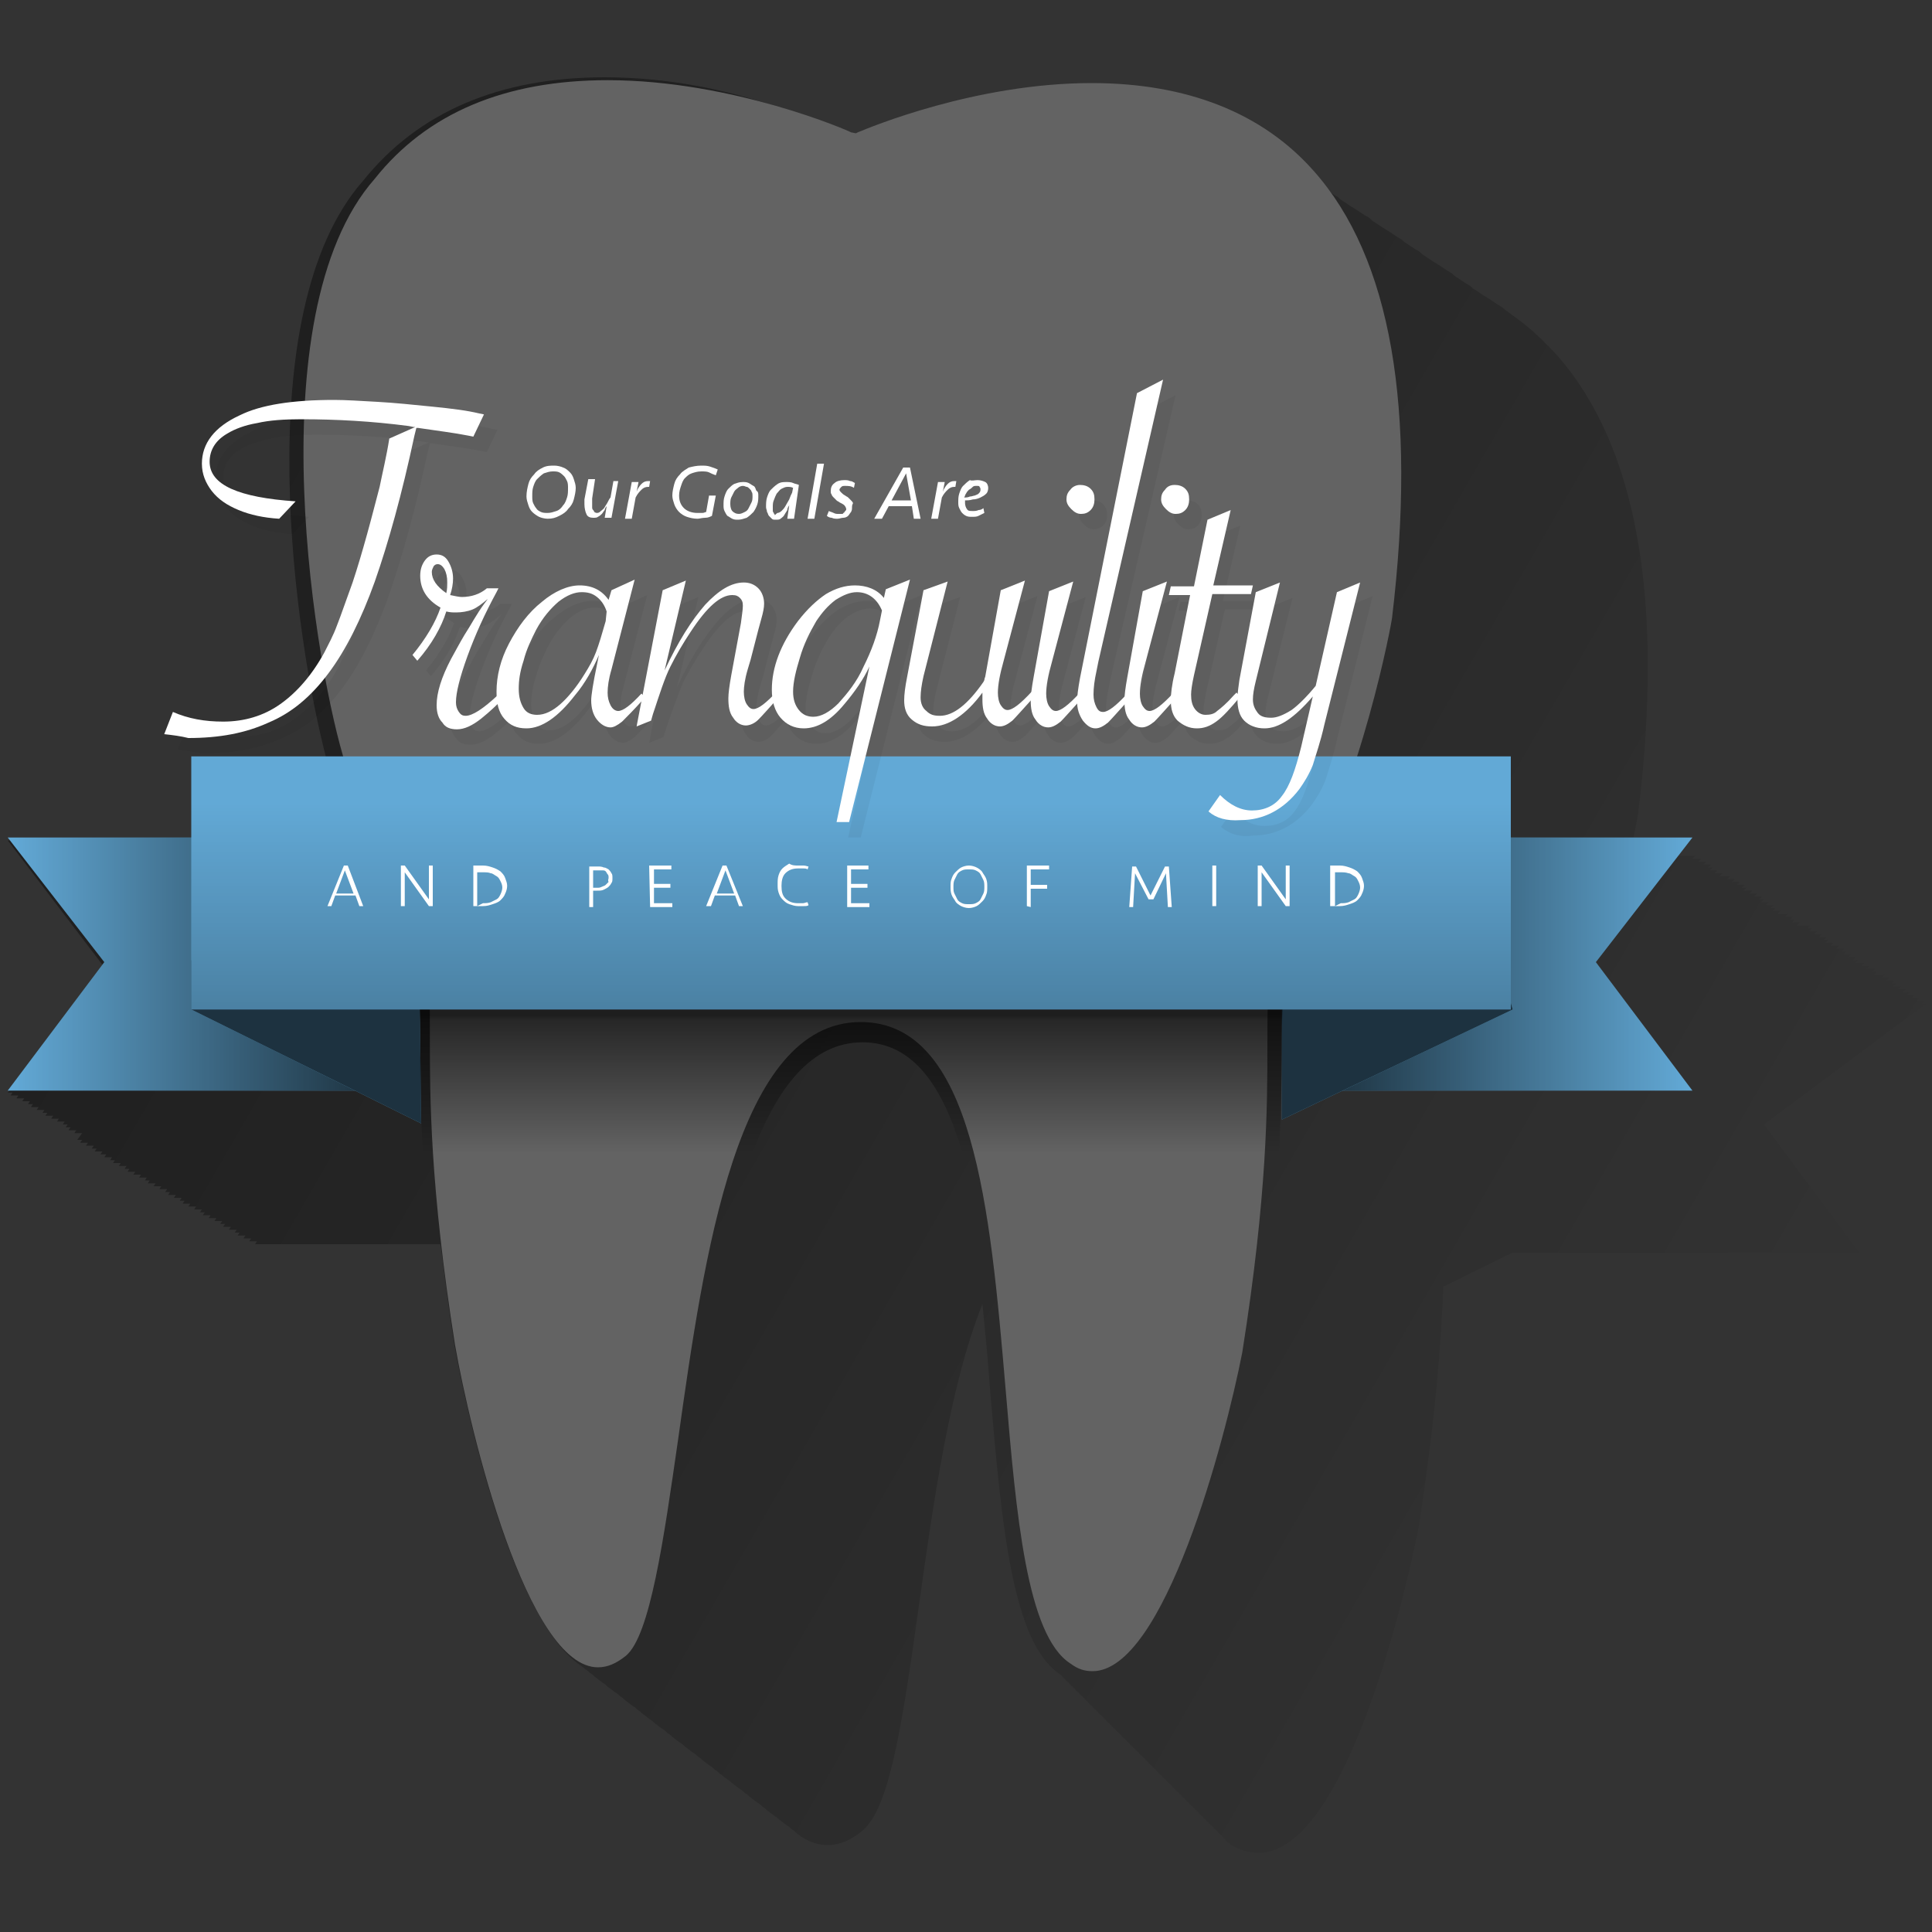 <?xml version="1.0" encoding="utf-8"?>
<!-- Generator: Adobe Illustrator 18.1.1, SVG Export Plug-In . SVG Version: 6.00 Build 0)  -->
<!DOCTYPE svg PUBLIC "-//W3C//DTD SVG 1.1//EN" "http://www.w3.org/Graphics/SVG/1.1/DTD/svg11.dtd">
<svg version="1.1" id="Layer_1" xmlns="http://www.w3.org/2000/svg" xmlns:xlink="http://www.w3.org/1999/xlink" x="0px" y="0px"
	 viewBox="0 0 200 200" enable-background="new 0 0 200 200" xml:space="preserve">
<rect x="0" y="0" width="200" height="200" fill="#333333" stroke="none"/>
<linearGradient id="SVGID_1_" gradientUnits="userSpaceOnUse" x1="-120.149" y1="428.737" x2="385.937" y2="136.548" gradientTransform="matrix(0.336 0 0 -0.336 58.625 195.698)">
	<stop  offset="5.102041e-03" style="stop-color:#000000;stop-opacity:0.4"/>
	<stop  offset="1" style="stop-color:#000000;stop-opacity:0"/>
</linearGradient>
<path fill="url(#SVGID_1_)" d="M199.4,103.9h-0.5l0.3-0.3h-0.3h-0.5l0.3-0.3h-0.3h-0.5l0.3-0.3h-0.3h-0.5l0.3-0.3H197l0.3-0.3H197
	h-0.5l0.3-0.3h-0.3H196l0.3-0.3h-0.5l0.3-0.3h-0.3h-0.5l0.3-0.3h-0.3h-0.5l0.3-0.3h-0.3H194l0.3-0.3h-0.5l0.3-0.3h-0.4h-0.5l0.3-0.3
	h-0.3h-0.5l0.3-0.3h-0.3H192l0.3-0.3h-0.5l0.3-0.3h-0.3h-0.5l0.3-0.3h-0.3h-0.5l0.3-0.3h-0.5l0.3-0.3h-0.3h-0.5l0.3-0.3h-0.3h-0.6
	l0.3-0.3h-0.3H189l0.3-0.3h-0.5l0.3-0.3h-0.3h-0.5l0.3-0.3h-0.3h-0.5l0.3-0.3h-0.3h-0.5l0.3-0.3h-0.5l0.3-0.3h-0.3H186l0.3-0.3H186
	h-0.5l0.3-0.3h-0.5l0.3-0.3h-0.3h-0.5l0.3-0.3h-0.4H184l0.3-0.3H184h-0.5l0.3-0.3h-0.5l0.3-0.3h-0.3h-0.5l0.3-0.3h-0.3h-0.5l0.3-0.3
	h-0.5l0.3-0.3h-0.3h-0.5l0.3-0.3h-0.3h-0.5l0.3-0.3h-0.3h-0.6l0.3-0.3h-0.5l0.3-0.3h-0.3h-0.5l0.3-0.3h-0.3h-0.5l0.3-0.3h-0.3h-0.5
	l0.3-0.3H178l0.3-0.3H178h-0.5l0.3-0.3h-0.3H177l0.3-0.3h-0.5l0.3-0.3h-0.3h-0.5l0.3-0.3h-0.3h-0.5l0.3-0.3h-0.4h-0.5l0.3-0.3h-6.8
	l0,0c0.6-2.7,0.9-4.5,0.9-4.5V84c2.7-22-0.2-37.9-8.4-47.2c-1.1-1.2-2.3-2.4-3.6-3.4c-0.5-0.4-1.1-0.8-1.6-1.2
	c-0.2-0.1-0.4-0.3-0.5-0.4c-0.2-0.1-0.3-0.2-0.5-0.3c-0.3-0.2-0.6-0.4-0.9-0.6c-0.2-0.1-0.3-0.2-0.5-0.3c-0.3-0.2-0.6-0.4-0.9-0.6
	c-0.2-0.1-0.4-0.3-0.5-0.4c-0.2-0.1-0.3-0.2-0.5-0.3c-0.3-0.2-0.6-0.4-0.9-0.6c-0.2-0.1-0.4-0.3-0.5-0.4c-0.2-0.1-0.3-0.2-0.5-0.3
	c-0.3-0.2-0.6-0.4-0.9-0.6c-0.2-0.1-0.3-0.2-0.5-0.3c-0.3-0.2-0.6-0.4-0.9-0.6c-0.2-0.1-0.4-0.3-0.5-0.4s-0.3-0.2-0.5-0.3
	c-0.3-0.2-0.6-0.4-0.9-0.6c-0.2-0.1-0.4-0.3-0.5-0.4c-0.2-0.1-0.3-0.2-0.5-0.3c-0.3-0.2-0.6-0.4-0.9-0.6c-0.2-0.1-0.3-0.2-0.5-0.3
	c-0.3-0.2-0.6-0.4-0.9-0.6c-0.2-0.1-0.4-0.3-0.5-0.4s-0.3-0.2-0.5-0.3c-0.3-0.2-0.6-0.4-0.9-0.6c-0.2-0.1-0.3-0.2-0.5-0.3
	c-0.3-0.2-0.6-0.4-0.9-0.6c-0.2-0.1-0.4-0.3-0.5-0.4c-0.2-0.1-0.3-0.2-0.5-0.3c-0.3-0.2-0.6-0.4-0.9-0.6c-0.2-0.1-0.4-0.3-0.5-0.4
	c-0.2-0.1-0.3-0.2-0.5-0.3c-0.3-0.2-0.6-0.4-0.9-0.6c-0.2-0.1-0.3-0.2-0.5-0.3c-0.3-0.2-0.6-0.4-0.9-0.6c-0.2-0.1-0.4-0.3-0.5-0.4
	c-0.2-0.1-0.4-0.3-0.5-0.4c-5.1-3.7-11.7-5.6-19.5-5.6c-11.8,0-22.7,4.3-24.5,5.1h-0.1c-1.2-2.8-13.2-8-26.1-8
	c-10.9,0-19.3,3.6-25,10.7c-12.1,13.7-7,47.8-3.8,59.9H20V87H0.8l9.9,13l-9.9,13.1h0.5l-0.2,0.3h0.3h0.5l-0.2,0.3H2h0.5L2.3,114h0.3
	h0.5l-0.2,0.3h0.5l-0.2,0.3h0.3H4l-0.2,0.3h0.3h0.5l-0.2,0.3h0.5l-0.2,0.3H5h0.5l-0.2,0.3h0.3h0.5l-0.2,0.3h0.3h0.5l-0.2,0.3H7
	l-0.2,0.3l0,0h0.5L7.1,117h0.3h0.5l-0.2,0.3H8h0.5L8,118h0.5l-0.2,0.3h0.3h0.5l-0.2,0.3h0.3h0.5l-0.2,0.3H10l-0.2,0.3h0.3h0.5
	l-0.2,0.3h0.3H11l-0.2,0.3h0.3h0.5l-0.2,0.3h0.5l-0.2,0.3H12h0.5l-0.2,0.3h0.3h0.5l-0.2,0.3h0.5l-0.2,0.3h0.3H14l-0.2,0.3h0.3h0.5
	l-0.2,0.3h0.3h0.5l-0.2,0.3h0.5l-0.2,0.3h0.3h0.5l-0.2,0.3h0.3h0.5l-0.2,0.3h0.3h0.5l-0.2,0.3h0.5l-0.2,0.3h0.3h0.5L18,124h0.3h0.5
	l-0.2,0.3h0.5l-0.2,0.3h0.3h0.5l-0.2,0.3h0.3h0.5l-0.2,0.3h0.3h0.5l-0.2,0.3h0.5l-0.2,0.3h0.3h0.5l-0.2,0.3h0.3h0.5l-0.2,0.3h0.3H23
	l-0.2,0.3h0.5l-0.2,0.3h0.3h0.5l-0.2,0.3H24h0.5l-0.2,0.3h0.5l-0.2,0.3h0.3h0.5l-0.2,0.3h0.3H26l-0.2,0.3h0.3h0.5l-0.2,0.3h19.2
	c0.4,3.1,0.8,6.4,1.4,10.2c0.2,1.3,4.9,27.2,12.8,33.2c0.3,0.2,0.6,0.4,0.8,0.6c0.2,0.1,0.4,0.3,0.5,0.4c0.2,0.1,0.4,0.3,0.5,0.4
	c0.3,0.2,0.5,0.4,0.8,0.6c0.2,0.1,0.4,0.3,0.5,0.4c0.3,0.2,0.5,0.4,0.8,0.6c0.2,0.1,0.4,0.3,0.5,0.4c0.2,0.1,0.4,0.3,0.5,0.4
	c0.3,0.2,0.5,0.4,0.8,0.6c0.2,0.1,0.4,0.3,0.5,0.4c0.2,0.1,0.4,0.3,0.5,0.4c0.3,0.2,0.5,0.4,0.8,0.6c0.2,0.1,0.4,0.3,0.5,0.4
	c0.3,0.2,0.5,0.4,0.8,0.6c0.2,0.1,0.4,0.3,0.5,0.4c0.2,0.1,0.4,0.3,0.5,0.4c0.3,0.2,0.5,0.4,0.8,0.6c0.2,0.1,0.4,0.3,0.5,0.4
	c0.3,0.2,0.5,0.4,0.8,0.6c0.2,0.1,0.4,0.3,0.5,0.4c0.2,0.1,0.4,0.3,0.5,0.4c0.3,0.2,0.5,0.4,0.8,0.6c0.2,0.1,0.4,0.3,0.5,0.4
	c0.2,0.1,0.4,0.3,0.5,0.4c0.3,0.2,0.5,0.4,0.8,0.6c0.2,0.1,0.4,0.3,0.5,0.4c0.3,0.2,0.5,0.4,0.8,0.6c0.2,0.1,0.4,0.3,0.5,0.4
	c0.2,0.1,0.4,0.3,0.5,0.4c0.3,0.2,0.5,0.4,0.8,0.6c0.2,0.1,0.4,0.3,0.5,0.4c0.2,0.1,0.4,0.3,0.5,0.4c0.3,0.2,0.5,0.4,0.8,0.6
	c0.2,0.1,0.4,0.3,0.5,0.4c0.3,0.2,0.5,0.4,0.8,0.6c0.2,0.1,0.4,0.3,0.5,0.4c0.2,0.1,0.4,0.3,0.5,0.4c1,0.8,2.1,1.2,3.2,1.2
	c1.2,0,2.4-0.5,3.6-1.5c2.7-2.3,4-10.2,5.8-23.1c1.5-10.7,3.2-22.9,6.6-31.4c0.3,3,0.6,6,0.8,9c1.2,14,2.3,26,7.2,29.3l0,0
	c0.1,0.1,0.2,0.1,0.2,0.2l0,0c0.1,0.1,0.1,0.1,0.2,0.2l0,0c0.1,0.1,0.2,0.1,0.2,0.2l0,0c0.1,0.1,0.1,0.1,0.2,0.2l0,0
	c0.1,0.1,0.2,0.1,0.2,0.2l0,0c0.1,0.1,0.1,0.1,0.2,0.2l0,0c0.1,0.1,0.2,0.1,0.2,0.2l0,0c0.1,0.1,0.2,0.1,0.2,0.2l0,0
	c0.1,0.1,0.1,0.1,0.2,0.2l0,0c0.1,0.1,0.2,0.1,0.2,0.2l0,0c0.1,0.1,0.1,0.1,0.2,0.2l0,0c0.1,0.1,0.2,0.1,0.2,0.2l0,0
	c0.1,0.1,0.2,0.1,0.2,0.2l0,0c0.1,0.1,0.1,0.1,0.2,0.2l0,0c0.1,0.1,0.2,0.1,0.2,0.2l0,0c0.1,0.1,0.1,0.1,0.2,0.2l0,0
	c0.1,0.1,0.2,0.1,0.2,0.2l0,0c0.1,0.1,0.1,0.1,0.2,0.2l0,0c0.1,0.1,0.2,0.1,0.2,0.2l0,0c0.1,0.1,0.2,0.1,0.2,0.2l0,0
	c0.1,0.1,0.1,0.1,0.2,0.2l0,0c0.1,0.1,0.2,0.1,0.2,0.2l0,0c0.1,0.1,0.1,0.1,0.2,0.2l0,0c0.1,0.1,0.2,0.1,0.2,0.2l0,0
	c0.1,0.1,0.1,0.1,0.2,0.2l0,0c0.1,0.1,0.2,0.1,0.2,0.2l0,0c0.1,0.1,0.2,0.1,0.2,0.2l0,0c0.1,0.1,0.1,0.1,0.2,0.2l0,0
	c0.1,0.1,0.2,0.1,0.2,0.2l0,0c0.1,0.1,0.1,0.1,0.2,0.2l0,0c0.1,0.1,0.2,0.1,0.2,0.2l0,0c0.1,0.1,0.2,0.1,0.2,0.2l0,0
	c0.1,0.1,0.1,0.1,0.2,0.2l0,0c0.1,0.1,0.2,0.1,0.2,0.2l0,0c0.1,0.1,0.1,0.1,0.2,0.2l0,0c0.1,0.1,0.2,0.1,0.2,0.2l0,0
	c0.1,0.1,0.1,0.1,0.2,0.2l0,0c0.1,0.1,0.2,0.1,0.2,0.2l0,0c0.1,0.1,0.2,0.1,0.2,0.2l0,0c0.1,0.1,0.1,0.1,0.2,0.2l0,0
	c0.1,0.1,0.2,0.1,0.2,0.2l0,0c0.1,0.1,0.1,0.1,0.2,0.2l0,0c0.1,0.1,0.2,0.1,0.2,0.2l0,0c0.1,0.1,0.2,0.1,0.2,0.2l0,0
	c0.1,0.1,0.1,0.1,0.2,0.2l0,0c0.1,0.1,0.2,0.1,0.2,0.2l0,0c0.1,0.1,0.1,0.1,0.2,0.2l0,0c0.1,0.1,0.2,0.1,0.2,0.2l0,0
	c0.1,0.1,0.1,0.1,0.2,0.2l0,0c0.1,0.1,0.2,0.1,0.2,0.2l0,0c0.1,0.1,0.2,0.1,0.2,0.2l0,0c0.1,0.1,0.1,0.1,0.2,0.2l0,0
	c0.1,0.1,0.2,0.1,0.2,0.2l0,0c0.1,0.1,0.1,0.1,0.2,0.2l0,0c0.1,0.1,0.2,0.1,0.2,0.2l0,0c0.1,0.1,0.1,0.1,0.2,0.2l0,0
	c0.1,0.1,0.2,0.1,0.2,0.2l0,0c0.1,0.1,0.2,0.1,0.2,0.2l0,0c0.1,0.1,0.1,0.1,0.2,0.2l0,0c0.1,0.1,0.2,0.1,0.2,0.2l0,0
	c0.1,0.1,0.1,0.1,0.2,0.2l0,0c0.1,0.1,0.2,0.1,0.2,0.2l0,0c0.1,0.1,0.2,0.1,0.2,0.2l0,0c0.1,0.1,0.1,0.1,0.2,0.2l0,0
	c0.1,0.1,0.2,0.1,0.2,0.2l0,0c0.1,0.1,0.1,0.1,0.2,0.2l0,0c0.1,0.1,0.2,0.1,0.2,0.2l0,0c0.1,0.1,0.1,0.1,0.2,0.2l0,0
	c0.1,0.1,0.2,0.1,0.2,0.2l0,0c0.1,0.1,0.2,0.1,0.2,0.2l0,0c0.1,0.1,0.1,0.1,0.2,0.2l0,0c0.1,0.1,0.2,0.1,0.2,0.2l0,0
	c0.1,0.1,0.1,0.1,0.2,0.2l0,0c0.1,0.1,0.2,0.1,0.2,0.2l0,0c0.1,0.1,0.1,0.1,0.2,0.2l0,0c0.1,0.1,0.2,0.1,0.2,0.2l0,0
	c0.1,0.1,0.2,0.1,0.2,0.2l0,0c0.1,0.1,0.1,0.1,0.2,0.2l0,0c0.1,0.1,0.2,0.1,0.2,0.2l0,0c0.1,0.1,0.1,0.1,0.2,0.2l0,0
	c0.1,0.1,0.2,0.1,0.2,0.2l0,0c0.1,0.1,0.2,0.1,0.2,0.2l0,0c0.1,0.1,0.1,0.1,0.2,0.2l0,0c0.1,0.1,0.2,0.1,0.2,0.2l0,0
	c0.1,0.1,0.1,0.1,0.2,0.2l0,0c0.1,0.1,0.2,0.1,0.2,0.2l0,0c0.1,0.1,0.1,0.1,0.2,0.2l0,0c0.1,0.1,0.2,0.1,0.2,0.2c1,0.6,2,0.9,3,0.9
	c9.9,0,16.4-32.6,16.6-34c1.7-11,2.3-18.8,2.5-24.6l7.1-3.5h36l-9.9-13.3L199.4,103.9z"/>
<path fill="#636363" d="M38.8,18.5c5.4-6.8,13.5-10.2,24.1-10.2c13,0,25.1,5.3,25.2,5.4l0,0l0.5,0.1l0.2-0.1
	C90,13.2,101,8.6,113,8.6c9.9,0,17.7,3.1,23,9.1c8,9,10.7,24.6,8.1,46.3c0,0.2-3.1,17.3-9.6,28.4c-3.3,5.7-3.3,9.1-3.3,15.9
	c0,6.1,0,15.3-2.6,31.7c-1.8,9.2-8.1,33-15.5,33c-0.8,0-1.5-0.2-2.3-0.8c-4.5-2.9-5.6-15.3-6.7-28.4c-1.6-18.7-3.3-38-15-38
	c-12.8,0-16.2,24-18.9,43.2c-1.5,10.4-2.9,20.3-5.4,22.4c-1,0.8-1.9,1.2-2.9,1.2l0,0c-7.3,0-13.2-24.2-14.8-33.4
	c-2.6-16.4-2.6-25.7-2.6-31.8c0-6.8,0-10.3-3.3-15.9c-1.9-3.3-3.7-7.4-5.4-12.3C32.8,70,26.3,32.7,38.8,18.5z"/>
<g>
	<g>
		<path fill="#FFFFFF" d="M59.6,50.5c0,0.4-0.1,0.8-0.2,1.2s-0.3,0.7-0.6,1c-0.2,0.3-0.5,0.5-0.9,0.7s-0.7,0.3-1.2,0.3
			c-0.3,0-0.7-0.1-0.9-0.2s-0.5-0.3-0.7-0.5s-0.3-0.4-0.4-0.7s-0.2-0.6-0.2-0.9c0-0.5,0.1-0.9,0.2-1.3c0.1-0.4,0.3-0.7,0.6-1
			c0.2-0.3,0.5-0.5,0.9-0.7s0.8-0.2,1.2-0.2c0.3,0,0.7,0.1,0.9,0.2c0.3,0.1,0.5,0.3,0.7,0.5s0.3,0.4,0.4,0.7
			C59.5,49.9,59.6,50.2,59.6,50.5z M56.7,53.1c0.3,0,0.6-0.1,0.9-0.2c0.3-0.1,0.5-0.3,0.7-0.6c0.2-0.2,0.3-0.5,0.4-0.8
			s0.1-0.6,0.1-1c0-0.2,0-0.5-0.1-0.7s-0.2-0.4-0.3-0.5c-0.1-0.1-0.3-0.3-0.5-0.4s-0.4-0.1-0.7-0.1c-0.3,0-0.6,0.1-0.9,0.2
			c-0.3,0.2-0.5,0.4-0.7,0.6s-0.3,0.5-0.4,0.8s-0.1,0.6-0.1,1c0,0.2,0,0.5,0.1,0.7s0.2,0.4,0.3,0.5c0.1,0.2,0.3,0.3,0.5,0.4
			C56.2,53.1,56.5,53.1,56.7,53.1z"/>
		<path fill="#FFFFFF" d="M64,49.8l-0.7,3.8h-0.7l0.2-1.2c-0.1,0.1-0.2,0.3-0.2,0.4c-0.1,0.1-0.2,0.3-0.3,0.4
			c-0.1,0.1-0.2,0.2-0.4,0.3c-0.1,0.1-0.3,0.1-0.5,0.1c-0.3,0-0.6-0.1-0.7-0.4c-0.1-0.2-0.2-0.6-0.2-1c0-0.2,0-0.3,0-0.5l0.4-2.1
			h0.7l-0.3,2c0,0.1,0,0.2,0,0.3s0,0.2,0,0.3s0,0.2,0,0.3s0,0.2,0.1,0.3s0.1,0.1,0.1,0.2c0.1,0,0.1,0.1,0.3,0.1s0.3-0.1,0.4-0.2
			c0.1-0.1,0.3-0.2,0.4-0.4s0.2-0.3,0.3-0.5c0.1-0.2,0.2-0.4,0.3-0.5l0.3-1.7L64,49.8L64,49.8L64,49.8z"/>
		<path fill="#FFFFFF" d="M67.2,50.4L67.2,50.4c-0.1,0-0.1,0-0.1,0c-0.3,0-0.5,0.1-0.7,0.3s-0.4,0.4-0.6,0.8l-0.4,2.2h-0.7l0.7-3.8
			h0.7l-0.2,1c0.1-0.3,0.3-0.6,0.5-0.8s0.4-0.3,0.7-0.3h0.1h0.1L67.2,50.4z"/>
		<path fill="#FFFFFF" d="M72.6,48.2c0.3,0,0.6,0,0.9,0.1s0.6,0.2,0.8,0.3l-0.2,0.6c-0.3-0.1-0.5-0.2-0.7-0.3s-0.5-0.1-0.8-0.1
			c-0.4,0-0.7,0.1-1,0.2c-0.3,0.1-0.5,0.3-0.7,0.5s-0.3,0.5-0.4,0.8s-0.2,0.6-0.2,1c0,0.6,0.2,1,0.5,1.3s0.8,0.5,1.4,0.5
			c0.2,0,0.3,0,0.5,0S73,53,73.1,53l0.3-1.7h0.7l-0.4,2.1c-0.2,0.1-0.4,0.2-0.7,0.2c-0.3,0-0.6,0.1-0.8,0.1c-0.4,0-0.8-0.1-1.1-0.2
			c-0.3-0.1-0.6-0.3-0.8-0.5c-0.2-0.2-0.4-0.5-0.5-0.8s-0.2-0.6-0.2-0.9c0-0.4,0.1-0.8,0.2-1.2s0.3-0.7,0.6-1
			c0.2-0.3,0.6-0.5,0.9-0.7C71.7,48.3,72.1,48.2,72.6,48.2z"/>
		<path fill="#FFFFFF" d="M78.5,51.3c0,0.3,0,0.6-0.1,0.9c-0.1,0.3-0.2,0.5-0.4,0.8c-0.2,0.2-0.4,0.4-0.7,0.6
			c-0.3,0.1-0.6,0.2-0.9,0.2c-0.2,0-0.4,0-0.6-0.1s-0.3-0.2-0.5-0.3c-0.1-0.1-0.2-0.3-0.3-0.5c-0.1-0.2-0.1-0.4-0.1-0.6
			c0-0.3,0-0.6,0.1-0.9c0.1-0.3,0.2-0.6,0.4-0.8c0.2-0.2,0.4-0.4,0.6-0.5c0.3-0.1,0.5-0.2,0.9-0.2c0.2,0,0.4,0,0.6,0.1
			s0.3,0.2,0.5,0.3s0.2,0.3,0.3,0.5C78.5,50.9,78.5,51.1,78.5,51.3z M76.5,53.2c0.2,0,0.4-0.1,0.6-0.2s0.3-0.2,0.4-0.4
			s0.2-0.4,0.3-0.6c0.1-0.2,0.1-0.4,0.1-0.7c0-0.1,0-0.3-0.1-0.4c0-0.1-0.1-0.2-0.2-0.3s-0.2-0.2-0.3-0.2s-0.2-0.1-0.4-0.1
			c-0.2,0-0.4,0.1-0.5,0.2s-0.3,0.2-0.4,0.4s-0.2,0.4-0.3,0.6c-0.1,0.2-0.1,0.5-0.1,0.7c0,0.3,0.1,0.6,0.2,0.7
			C76,53.1,76.2,53.2,76.5,53.2z"/>
		<path fill="#FFFFFF" d="M82.2,53.7h-0.7l0.2-1.4c-0.1,0.2-0.2,0.3-0.2,0.5c-0.1,0.2-0.2,0.3-0.3,0.5s-0.3,0.3-0.4,0.4
			s-0.3,0.1-0.5,0.1s-0.3,0-0.4-0.1s-0.2-0.2-0.3-0.3c-0.1-0.1-0.1-0.3-0.2-0.4c0-0.2-0.1-0.3-0.1-0.5c0-0.3,0-0.7,0.1-1
			s0.2-0.6,0.4-0.8c0.2-0.2,0.4-0.4,0.7-0.6s0.6-0.2,0.9-0.2c0.2,0,0.5,0,0.7,0.1s0.4,0.1,0.6,0.2L82.2,53.7z M80.5,53.1
			c0.1,0,0.3-0.1,0.4-0.2c0.1-0.1,0.3-0.3,0.4-0.5s0.3-0.5,0.4-0.7c0.1-0.3,0.2-0.5,0.3-0.7l0.1-0.5c-0.2-0.1-0.4-0.1-0.6-0.1
			s-0.4,0.1-0.6,0.2c-0.2,0.1-0.3,0.3-0.5,0.5c-0.1,0.2-0.2,0.4-0.3,0.7C80,52,80,52.3,80,52.5c0,0.1,0,0.2,0,0.3s0,0.2,0.1,0.3
			c0,0.1,0.1,0.1,0.1,0.2S80.4,53.1,80.5,53.1z"/>
		<path fill="#FFFFFF" d="M83.6,53.7l1-5.7h0.7l-1,5.7H83.6z"/>
		<path fill="#FFFFFF" d="M88.2,52.5c0,0.2,0,0.3-0.1,0.5c-0.1,0.1-0.2,0.3-0.3,0.4s-0.3,0.2-0.5,0.2s-0.4,0.1-0.6,0.1
			s-0.4,0-0.6-0.1c-0.2,0-0.4-0.1-0.5-0.2l0.2-0.5c0.2,0.1,0.3,0.1,0.5,0.2s0.3,0.1,0.5,0.1c0.1,0,0.2,0,0.3,0c0.1,0,0.2,0,0.2-0.1
			c0.1,0,0.1-0.1,0.2-0.2s0.1-0.1,0.1-0.2c0-0.1-0.1-0.3-0.2-0.4c-0.1-0.1-0.3-0.2-0.5-0.3c-0.1-0.1-0.2-0.1-0.3-0.2
			s-0.2-0.2-0.3-0.3c-0.1-0.1-0.2-0.2-0.2-0.3C86,51.1,86,51,86,50.8c0-0.3,0.1-0.6,0.4-0.8c0.2-0.2,0.6-0.3,1-0.3
			c0.2,0,0.4,0,0.6,0.1c0.2,0,0.3,0.1,0.5,0.2l-0.1,0.5c-0.3-0.2-0.6-0.2-0.9-0.2c-0.2,0-0.3,0-0.4,0.1s-0.2,0.2-0.2,0.3
			s0.1,0.2,0.2,0.3s0.2,0.2,0.4,0.3c0.1,0.1,0.2,0.1,0.3,0.2c0.1,0.1,0.2,0.2,0.3,0.3c0.1,0.1,0.2,0.2,0.2,0.3
			C88.2,52.3,88.2,52.4,88.2,52.5z"/>
		<path fill="#FFFFFF" d="M94.4,52.4H92l-0.7,1.3h-0.8l3-5.3h0.7l1.1,5.3h-0.7L94.4,52.4z M92.3,51.8h2L93.8,49L92.3,51.8z"/>
		<path fill="#FFFFFF" d="M98.9,50.4C98.8,50.4,98.8,50.4,98.9,50.4c-0.1,0-0.1,0-0.1,0c-0.3,0-0.5,0.1-0.7,0.3s-0.4,0.4-0.6,0.8
			l-0.4,2.2h-0.7l0.7-3.8h0.7l-0.2,1c0.1-0.3,0.3-0.6,0.5-0.8s0.4-0.3,0.7-0.3h0.1H99L98.9,50.4z"/>
		<path fill="#FFFFFF" d="M101.2,49.7c0.3,0,0.6,0.1,0.8,0.2s0.3,0.4,0.3,0.6c0,0.3-0.1,0.5-0.2,0.6c-0.2,0.2-0.4,0.3-0.6,0.4
			c-0.2,0.1-0.5,0.2-0.8,0.2c-0.3,0.1-0.6,0.1-0.8,0.1c0,0.1,0,0.2,0,0.3c0,0.2,0.1,0.5,0.2,0.6c0.1,0.2,0.3,0.2,0.6,0.2
			c0.2,0,0.4,0,0.6-0.1c0.2,0,0.4-0.1,0.5-0.2l0.1,0.5c-0.2,0.1-0.4,0.2-0.6,0.3s-0.4,0.1-0.7,0.1c-0.2,0-0.4,0-0.6-0.1
			s-0.3-0.2-0.4-0.3s-0.2-0.3-0.3-0.5c-0.1-0.2-0.1-0.4-0.1-0.6c0-0.3,0-0.6,0.1-0.9c0.1-0.3,0.2-0.6,0.4-0.8
			c0.2-0.2,0.4-0.4,0.7-0.6C100.6,49.8,100.9,49.7,101.2,49.7z M101.1,50.3c-0.2,0-0.3,0-0.4,0.1s-0.2,0.2-0.4,0.3
			c-0.1,0.1-0.2,0.2-0.3,0.4c-0.1,0.1-0.1,0.3-0.2,0.4c0.2,0,0.4,0,0.6-0.1c0.2,0,0.4-0.1,0.5-0.1c0.2-0.1,0.3-0.1,0.4-0.2
			c0.1-0.1,0.2-0.2,0.2-0.4c0-0.1,0-0.2-0.1-0.3C101.4,50.3,101.3,50.3,101.1,50.3z"/>
	</g>
</g>
<g>
	<g>
		<polygon fill="#62a9d6" points="42.7,112.9 42.7,86.7 0.8,86.7 10.8,99.6 0.8,112.9 		"/>
		
			<linearGradient id="SVGID_2_" gradientUnits="userSpaceOnUse" x1="-171.895" y1="285.071" x2="-47.341" y2="285.071" gradientTransform="matrix(0.336 0 0 -0.336 58.625 195.698)">
			<stop  offset="1.020408e-02" style="stop-color:#000000;stop-opacity:0"/>
			<stop  offset="0.897" style="stop-color:#000000;stop-opacity:0.7"/>
		</linearGradient>
		<polygon fill="url(#SVGID_2_)" points="42.7,112.9 42.7,86.7 0.8,86.7 10.8,99.6 0.8,112.9 		"/>
	</g>
</g>
<polygon fill="#62a9d6" points="19.8,99.4 19.8,104.5 43.6,116.3 43.4,99.4 "/>
<g>
	<g>
		<polygon fill="#62a9d6" points="133.3,112.9 133.3,86.7 175.2,86.7 165.2,99.6 175.2,112.9 		"/>
		
			<linearGradient id="SVGID_3_" gradientUnits="userSpaceOnUse" x1="346.536" y1="285.071" x2="221.982" y2="285.071" gradientTransform="matrix(0.336 0 0 -0.336 58.625 195.698)">
			<stop  offset="5.102041e-03" style="stop-color:#000000;stop-opacity:0"/>
			<stop  offset="0.897" style="stop-color:#000000;stop-opacity:0.7"/>
		</linearGradient>
		<polygon fill="url(#SVGID_3_)" points="133.3,112.9 133.3,86.7 175.2,86.7 165.2,99.6 175.2,112.9 		"/>
	</g>
	<polygon fill="#62a9d6" points="155,99.1 156.6,104.5 132.7,115.9 132.7,99.1 	"/>
</g>
<polygon opacity="0.7" enable-background="new    " points="19.8,99.4 19.8,104.5 43.6,116.3 43.4,99.4 "/>
<polygon opacity="0.7" enable-background="new    " points="155,99.1 156.6,104.5 132.7,115.9 132.7,99.1 "/>
<g>
	
		<linearGradient id="SVGID_4_" gradientUnits="userSpaceOnUse" x1="87.618" y1="339.927" x2="87.618" y2="292.127" gradientTransform="matrix(0.336 0 0 0.336 58.625 5.302)">
		<stop  offset="5.102041e-03" style="stop-color:#000000;stop-opacity:0"/>
		<stop  offset="0.867" style="stop-color:#000000;stop-opacity:0.607"/>
		<stop  offset="0.897" style="stop-color:#000000;stop-opacity:0.7"/>
	</linearGradient>
	<path fill="url(#SVGID_4_)" d="M43.4,103.6c0.1,1.4,0.1,2.9,0.1,4.7c0,2.9,0,6.6,0.3,11.3h34c2.6-7,6.2-11.7,11.5-11.7
		s8.4,4.7,10.4,11.7h32.7c0.2-4.4,0.3-7.8,0.3-10.5c0-2.2,0-3.9,0.1-5.6L43.4,103.6L43.4,103.6z"/>
	<rect x="19.8" y="78.3" fill="#62a9d6" width="136.6" height="26.2"/>
	
		<linearGradient id="SVGID_5_" gradientUnits="userSpaceOnUse" x1="87.618" y1="334.982" x2="87.618" y2="254.953" gradientTransform="matrix(0.336 0 0 -0.336 58.625 195.698)">
		<stop  offset="0" style="stop-color:#000000;stop-opacity:0"/>
		<stop  offset="1" style="stop-color:#000000;stop-opacity:0.3"/>
	</linearGradient>
	<rect x="19.8" y="78.3" fill="url(#SVGID_5_)" width="136.6" height="26.2"/>
</g>
<g>
	<g opacity="5.000000e-02">
		<path d="M18.4,77.6l0.9-2.3c1.6,0.7,3.3,1,5.2,1c2.2,0,4.2-0.6,5.9-1.8c1.7-1.2,3.3-3,4.6-5.4c0.4-0.8,0.9-1.7,1.3-2.8
			c0.4-1,0.9-2.5,1.6-4.4c0.5-1.5,1-3.2,1.5-5s0.9-3.4,1.3-4.9c0.3-1.5,0.7-3.1,1-5l2.7-1.2h-0.2l-0.5-0.1
			c-3.8-0.5-7.5-0.7-11.1-0.7c-1.8,0-3.3,0.1-4.6,0.4s-2.3,0.6-3.1,1.1c-1.2,0.7-1.8,1.7-1.8,2.9c0,2.4,3,3.7,8.9,4.1l-1.7,1.8
			c-1.6-0.1-3-0.4-4.2-0.9s-2.1-1.1-2.8-2c-0.6-0.8-1-1.7-1-2.8c0-2.1,1.3-3.8,3.9-5c2.2-1.1,5.5-1.6,9.8-1.6c1.2,0,2.7,0.1,4.5,0.2
			c1.8,0.1,3.7,0.3,5.7,0.5c2,0.2,3.6,0.4,4.8,0.7l0.5,0.1l-1.1,2.3l-0.5-0.1c-1.5-0.3-3.2-0.5-5.2-0.8h-0.2l-0.1,0.4l-0.1,0.4
			c-1.3,6.1-2.7,11.1-4.1,15.1c-1.4,3.9-3,7.1-4.8,9.5s-3.8,4.1-6.2,5.1c-2.4,1.1-5.1,1.6-8.3,1.6C20,77.8,19.2,77.7,18.4,77.6z"/>
		<path d="M44.1,69.4c1.4-1.7,2.4-3.4,2.9-4.9c-1.4-0.8-2.1-1.9-2.1-3.3c0-0.7,0.2-1.2,0.5-1.6c0.3-0.4,0.7-0.6,1.2-0.6
			s0.9,0.2,1.2,0.7c0.3,0.5,0.5,1.1,0.5,1.8c0,0.5-0.1,1.1-0.3,1.7c0.5,0.1,0.9,0.2,1.2,0.2c1,0,1.9-0.3,2.6-0.9H53l-0.2,0.4
			c-1.2,2.2-2.2,4.4-3,6.6c-0.8,2.2-1.2,3.8-1.2,4.8c0,0.4,0.1,0.7,0.3,1c0.2,0.3,0.4,0.4,0.7,0.4c0.7,0,1.8-0.7,3.4-2.2l0.4,0.5
			c-0.5,0.5-1.2,1.2-2.2,2c-0.9,0.7-1.7,1.1-2.5,1.1c-0.7,0-1.2-0.2-1.5-0.7c-0.4-0.4-0.6-1-0.6-1.8c0-1.3,0.5-2.9,1.5-4.8
			c0.4-0.7,0.8-1.5,1.4-2.5c0.6-0.9,1.2-2.1,2.1-3.3l0.3-0.4c-0.6,0.5-1.1,0.9-1.6,1.1c-0.5,0.2-1.1,0.3-1.7,0.3c-0.3,0-0.6,0-1-0.1
			c-0.5,1.6-1.5,3.4-3,5.1L44.1,69.4z M47.5,63c0.1-0.4,0.1-0.8,0.1-1.1c0-0.6-0.1-1-0.3-1.4S46.9,60,46.6,60
			c-0.2,0-0.3,0.1-0.4,0.2c-0.1,0.2-0.2,0.4-0.2,0.6C45.9,61.7,46.5,62.4,47.5,63z"/>
		<path d="M67,61.6l-2.4,9.3c-0.3,1-0.4,1.8-0.4,2.4c0,0.5,0.1,0.9,0.3,1.3c0.2,0.4,0.5,0.6,0.8,0.6c0.5,0,1.3-0.6,2.4-1.8l0.4,0.4
			l-0.3,0.3c-0.9,1-1.6,1.7-2.1,2.2c-0.5,0.4-0.9,0.6-1.2,0.6c-0.5,0-1-0.3-1.4-0.8c-0.4-0.6-0.6-1.2-0.6-2c0-0.5,0.2-1.8,0.6-3.7
			l0.2-1c-0.6,1.4-1.4,2.9-2.5,4.2c-1.7,2.2-3.4,3.4-5,3.4c-1,0-1.7-0.3-2.3-1c-0.6-0.7-0.8-1.6-0.8-2.8c0-1.6,0.4-3.3,1.3-5
			s2-3.2,3.4-4.3c1.3-1.1,2.7-1.7,3.9-1.7c1.3,0,2.3,0.5,3,1.5l0.3-1L67,61.6z M64.1,64.9c-0.2-0.6-0.5-1.1-1-1.5s-1-0.5-1.6-0.5
			c-0.7,0-1.5,0.3-2.4,1c-0.8,0.7-1.6,1.6-2.3,2.9c-0.5,1-1,2-1.3,3.2c-0.4,1.2-0.5,2.1-0.5,2.9c0,0.9,0.2,1.5,0.5,2
			s0.8,0.7,1.4,0.7c0.8,0,1.6-0.4,2.4-1.1s1.7-1.8,2.5-3.1c0.5-0.8,0.9-1.5,1.2-2.3c0.3-0.8,0.6-1.8,1-3.2L64.1,64.9z"/>
		<path d="M67.2,76.9l2.7-14.1l2.4-1l-2.2,9.3c1.4-3,2.8-5.2,4.2-6.8c1.4-1.6,2.7-2.3,4-2.3c0.6,0,1.1,0.2,1.5,0.6
			c0.4,0.4,0.6,1,0.6,1.6c0,0.4-0.1,0.9-0.3,1.6l-0.3,1.1L79,70l-0.3,1c-0.3,1-0.4,1.8-0.4,2.3s0.1,1,0.3,1.3
			c0.2,0.3,0.4,0.5,0.7,0.5c0.5,0,1.3-0.6,2.5-1.9l0.4,0.4l-0.3,0.3c-1,1.1-1.7,1.9-2.1,2.3s-0.9,0.6-1.3,0.6c-0.5,0-1-0.3-1.3-0.8
			c-0.4-0.5-0.5-1.2-0.5-2c0-0.5,0.1-1.3,0.3-2.4l1-5.4c0.1-0.8,0.2-1.4,0.2-1.8c0-0.4-0.1-0.6-0.3-0.8c-0.2-0.2-0.4-0.3-0.8-0.3
			c-1.2,0-2.6,1.2-4.3,3.8c-0.8,1.2-1.5,2.4-2.1,3.6c-0.5,1.2-1.1,2.8-1.8,4.9l-0.2,0.7L67.2,76.9z"/>
		<path d="M95.4,61.6l-6.3,25.1h-1.3l3.5-16.1c-0.6,1.3-1.5,2.6-2.6,3.9c-1.4,1.7-2.8,2.5-4.2,2.5c-1,0-1.8-0.4-2.4-1.1
			s-0.9-1.7-0.9-2.9c0-2.3,0.9-4.7,2.7-7.1c1-1.3,2-2.2,2.9-2.8c1-0.6,2-0.9,3-0.9c1.2,0,2.3,0.4,3,1.3l0.2-0.9L95.4,61.6z
			 M92.6,64.8C92.1,63.6,91.2,63,90,63c-0.7,0-1.4,0.3-2.2,0.8c-0.8,0.6-1.4,1.3-2,2.2c-0.7,1.2-1.3,2.4-1.7,3.8
			c-0.4,1.3-0.7,2.5-0.7,3.5c0,0.8,0.2,1.4,0.6,1.9s0.9,0.7,1.5,0.7c0.8,0,1.7-0.5,2.6-1.4c0.9-1,1.9-2.2,2.6-3.8
			c0.8-1.6,1.4-3.2,1.7-4.8L92.6,64.8z"/>
		<path d="M99.4,61.8l-2.5,9.8c-0.2,0.9-0.3,1.6-0.3,2.2s0.2,1.1,0.6,1.4c0.4,0.4,0.8,0.5,1.4,0.5c1.4,0,2.9-1.2,4.5-3.5l0.1-0.2
			c0-0.2,0.1-0.3,0.1-0.4l1.6-8.9l2.5-1l-2.2,8.3c-0.4,1.4-0.6,2.5-0.6,3.3c0,0.5,0.1,1,0.3,1.3c0.2,0.3,0.4,0.5,0.7,0.5
			c0.5,0,1.3-0.6,2.5-1.9l0.4,0.4l-0.3,0.3c-1,1.1-1.7,1.9-2.1,2.3c-0.5,0.4-0.9,0.6-1.3,0.6c-0.5,0-1-0.3-1.3-0.8
			c-0.4-0.5-0.5-1.2-0.5-2c0-0.3,0-0.5,0-0.7c-1.7,2.3-3.5,3.5-5.2,3.5c-0.9,0-1.5-0.2-2.1-0.7s-0.8-1.2-0.8-2
			c0-0.6,0.1-1.4,0.3-2.4l1.7-9L99.4,61.8z"/>
		<path d="M112.4,61.8l-2.2,8.3c-0.4,1.4-0.6,2.5-0.6,3.3c0,0.5,0.1,1,0.3,1.3c0.2,0.3,0.4,0.5,0.7,0.5c0.5,0,1.3-0.6,2.5-1.9
			l0.4,0.4l-0.3,0.3c-1,1.1-1.7,1.9-2.1,2.3c-0.5,0.4-0.9,0.6-1.3,0.6c-0.5,0-1-0.3-1.3-0.8c-0.4-0.5-0.5-1.2-0.5-2
			c0-0.5,0.1-1.3,0.3-2.4l1.6-8.9L112.4,61.8z M113.1,51.8c0.4,0,0.8,0.1,1.1,0.4c0.3,0.3,0.4,0.6,0.4,1.1s-0.1,0.8-0.4,1.1
			s-0.6,0.4-1,0.4s-0.7-0.2-1-0.5s-0.5-0.6-0.5-1s0.1-0.7,0.4-1C112.3,52,112.7,51.8,113.1,51.8z"/>
		<path d="M121.7,40.9L115,70.1l-0.2,1c-0.2,0.9-0.3,1.7-0.3,2.4c0,0.5,0.1,0.9,0.3,1.3c0.2,0.3,0.4,0.5,0.7,0.5
			c0.5,0,1.3-0.6,2.5-1.9l0.4,0.4l-0.3,0.3c-1,1.1-1.7,1.9-2.1,2.3c-0.5,0.4-0.9,0.6-1.3,0.6c-0.5,0-0.9-0.3-1.3-0.8
			c-0.4-0.6-0.6-1.2-0.6-2c0-0.5,0.1-1.3,0.3-2.4l5.9-29.5L121.7,40.9z"/>
		<path d="M122.1,61.8l-2.2,8.3c-0.4,1.4-0.6,2.5-0.6,3.3c0,0.5,0.1,1,0.3,1.3c0.2,0.3,0.4,0.5,0.7,0.5c0.5,0,1.3-0.6,2.5-1.9
			l0.4,0.4L123,74c-1,1.1-1.7,1.9-2.1,2.3c-0.5,0.4-0.9,0.6-1.3,0.6c-0.5,0-1-0.3-1.3-0.8c-0.4-0.5-0.5-1.2-0.5-2
			c0-0.5,0.1-1.3,0.3-2.4l1.6-8.9L122.1,61.8z M122.9,51.8c0.4,0,0.8,0.1,1.1,0.4c0.3,0.3,0.4,0.6,0.4,1.1s-0.1,0.8-0.4,1.1
			s-0.6,0.4-1,0.4s-0.7-0.2-1-0.5s-0.5-0.6-0.5-1s0.1-0.7,0.4-1C122.1,52,122.5,51.8,122.9,51.8z"/>
		<path d="M126.8,63.1l-1.9,8.4c-0.2,0.9-0.3,1.6-0.3,2c0,0.6,0.1,1.1,0.4,1.5s0.7,0.6,1.1,0.6s0.9-0.1,1.2-0.4
			c0.4-0.3,1-0.8,1.7-1.6l0.3-0.3l0.4,0.4c-1,1.2-1.8,2.1-2.5,2.6s-1.3,0.7-2,0.7c-0.8,0-1.4-0.3-2-0.8c-0.5-0.5-0.7-1.2-0.7-2.1
			c0-0.6,0.1-1.6,0.4-2.8l1.6-8.1H122l0.2-0.9h2.4l1.4-6.9l2.4-1l-1.8,7.8h4.1l-0.2,0.9L126.8,63.1L126.8,63.1z"/>
		<path d="M126.4,85.6l1.2-1.7c1,1,2.1,1.6,3.3,1.6c1.3,0,2.4-0.5,3.1-1.5c0.8-1,1.4-2.7,2-5.1l1.2-5.2c-1.9,2.2-3.5,3.3-5,3.3
			c-0.9,0-1.6-0.3-2.1-0.8s-0.7-1.3-0.7-2.2c0-0.6,0.1-1.3,0.2-2l1.7-9.1l2.5-1L131.3,72c-0.2,0.8-0.3,1.4-0.3,1.8
			c0,0.6,0.2,1,0.5,1.4s0.8,0.5,1.4,0.5s1.3-0.3,2.1-0.8c0.7-0.5,1.6-1.4,2.5-2.5l2.2-9.7l2.4-1l-3.7,14.9c-0.4,1.8-0.9,3.2-1.2,4.2
			c-0.4,1-0.9,1.8-1.4,2.5c-1.6,2.1-3.7,3.2-6.1,3.2C128.3,86.7,127.2,86.3,126.4,85.6z"/>
	</g>
	<g>
		<g>
			<path fill="#FFFFFF" d="M17,76l0.9-2.3c1.6,0.7,3.3,1,5.2,1c2.2,0,4.2-0.6,5.9-1.8c1.7-1.2,3.3-3,4.6-5.4
				c0.4-0.8,0.9-1.7,1.3-2.8c0.4-1,0.9-2.5,1.6-4.4c0.5-1.5,1-3.2,1.5-5s0.9-3.4,1.3-4.9c0.3-1.5,0.7-3.1,1-5l2.7-1.2h-0.2l-0.5-0.1
				c-3.8-0.5-7.5-0.7-11.1-0.7c-1.8,0-3.3,0.1-4.6,0.4c-1.2,0.2-2.3,0.6-3.1,1.1c-1.2,0.7-1.8,1.7-1.8,2.9c0,2.4,3,3.7,8.9,4.1
				l-1.7,1.8c-1.6-0.1-3-0.4-4.2-0.9s-2.1-1.1-2.8-2c-0.6-0.8-1-1.7-1-2.8c0-2.1,1.3-3.8,3.9-5c2.2-1.1,5.5-1.6,9.8-1.6
				c1.2,0,2.7,0.1,4.5,0.2c1.8,0.1,3.7,0.3,5.7,0.5c2,0.2,3.6,0.4,4.8,0.7l0.5,0.1L49,45.2l-0.5-0.1c-1.5-0.3-3.2-0.5-5.2-0.8h-0.2
				L43,44.7l-0.1,0.4c-1.3,6.1-2.7,11.1-4.1,15.1c-1.4,3.9-3,7.1-4.8,9.5s-3.8,4.1-6.2,5.1c-2.4,1.1-5.1,1.6-8.3,1.6
				C18.7,76.2,17.9,76.1,17,76z"/>
			<path fill="#FFFFFF" d="M42.7,67.8c1.4-1.7,2.4-3.4,2.9-4.9c-1.4-0.8-2.1-1.9-2.1-3.3c0-0.7,0.2-1.2,0.5-1.6
				c0.3-0.4,0.7-0.6,1.2-0.6s0.9,0.2,1.2,0.7c0.3,0.5,0.5,1.1,0.5,1.8c0,0.5-0.1,1.1-0.3,1.7c0.5,0.1,0.9,0.2,1.2,0.2
				c1,0,1.9-0.3,2.6-0.9h1.2l-0.2,0.4c-1.2,2.2-2.2,4.4-3,6.6c-0.8,2.2-1.2,3.8-1.2,4.8c0,0.4,0.1,0.7,0.3,1
				c0.2,0.3,0.4,0.4,0.7,0.4c0.7,0,1.8-0.7,3.4-2.2l0.4,0.5c-0.5,0.5-1.2,1.2-2.2,2c-0.9,0.7-1.7,1.1-2.5,1.1
				c-0.7,0-1.2-0.2-1.5-0.7c-0.4-0.4-0.6-1-0.6-1.8c0-1.3,0.5-2.9,1.5-4.8c0.4-0.7,0.8-1.5,1.4-2.5c0.6-0.9,1.2-2.1,2.1-3.3l0.3-0.4
				c-0.6,0.5-1.1,0.9-1.6,1.1c-0.5,0.2-1.1,0.3-1.7,0.3c-0.3,0-0.6,0-1-0.1c-0.5,1.6-1.5,3.4-3,5.1L42.7,67.8z M46.2,61.4
				c0.1-0.4,0.1-0.8,0.1-1.1c0-0.6-0.1-1-0.3-1.4c-0.2-0.3-0.4-0.5-0.7-0.5c-0.2,0-0.3,0.1-0.4,0.2c-0.1,0.2-0.2,0.4-0.2,0.6
				C44.7,60,45.2,60.7,46.2,61.4z"/>
			<path fill="#FFFFFF" d="M65.7,60l-2.4,9.3c-0.3,1-0.4,1.8-0.4,2.4c0,0.5,0.1,0.9,0.3,1.3c0.2,0.4,0.5,0.6,0.8,0.6
				c0.5,0,1.3-0.6,2.4-1.8l0.4,0.4l-0.3,0.3c-0.9,1-1.6,1.7-2.1,2.2c-0.5,0.4-0.9,0.6-1.2,0.6c-0.5,0-1-0.3-1.4-0.8s-0.6-1.2-0.6-2
				c0-0.5,0.2-1.8,0.6-3.7l0.2-1c-0.6,1.4-1.4,2.9-2.5,4.2c-1.7,2.2-3.4,3.4-5,3.4c-1,0-1.7-0.3-2.3-1c-0.6-0.7-0.8-1.6-0.8-2.8
				c0-1.6,0.4-3.3,1.3-5s2-3.2,3.4-4.3c1.3-1.1,2.7-1.7,3.9-1.7c1.3,0,2.3,0.5,3,1.5l0.3-1L65.7,60z M62.8,63.3
				c-0.2-0.6-0.5-1.1-1-1.5s-1-0.5-1.6-0.5c-0.7,0-1.5,0.3-2.4,1c-0.8,0.7-1.6,1.6-2.3,2.9c-0.5,1-1,2-1.3,3.2
				c-0.4,1.2-0.5,2.1-0.5,2.9c0,0.9,0.2,1.5,0.5,2S55,74,55.6,74c0.8,0,1.6-0.4,2.4-1.1s1.7-1.8,2.5-3.1c0.5-0.8,0.9-1.5,1.2-2.3
				c0.3-0.8,0.6-1.8,1-3.2L62.8,63.3z"/>
			<path fill="#FFFFFF" d="M65.9,75.2l2.7-14.1l2.4-1l-2.2,9.3c1.4-3,2.8-5.2,4.2-6.8c1.4-1.5,2.7-2.3,4-2.3c0.6,0,1.1,0.2,1.5,0.6
				c0.4,0.4,0.6,1,0.6,1.6c0,0.4-0.1,0.9-0.3,1.6l-0.3,1.1l-0.8,3.1l-0.3,1c-0.3,1-0.4,1.8-0.4,2.3s0.1,1,0.3,1.3
				c0.2,0.3,0.4,0.5,0.7,0.5c0.5,0,1.3-0.6,2.5-1.9l0.4,0.4l-0.3,0.3c-1,1.1-1.7,1.9-2.1,2.3s-0.9,0.6-1.3,0.6c-0.5,0-1-0.3-1.3-0.8
				c-0.4-0.5-0.5-1.2-0.5-2c0-0.5,0.1-1.3,0.3-2.4l1-5.4c0.1-0.8,0.2-1.4,0.2-1.8c0-0.4-0.1-0.6-0.3-0.8c-0.2-0.2-0.4-0.3-0.8-0.3
				c-1.2,0-2.6,1.2-4.3,3.8c-0.8,1.2-1.5,2.4-2.1,3.6s-1.1,2.8-1.8,4.9l-0.2,0.7L65.9,75.2z"/>
			<path fill="#FFFFFF" d="M94.2,60l-6.3,25.1h-1.3L90,69c-0.6,1.3-1.5,2.6-2.6,3.9c-1.4,1.7-2.8,2.5-4.2,2.5c-1,0-1.8-0.4-2.4-1.1
				s-0.9-1.7-0.9-2.9c0-2.3,0.9-4.7,2.7-7.1c1-1.3,2-2.2,2.9-2.8c1-0.6,2-0.9,3-0.9c1.2,0,2.3,0.4,3,1.3l0.2-0.9L94.2,60z
				 M91.3,63.2c-0.5-1.2-1.4-1.9-2.6-1.9c-0.7,0-1.4,0.3-2.2,0.8c-0.8,0.6-1.4,1.3-2,2.2c-0.7,1.2-1.3,2.4-1.7,3.8
				c-0.4,1.3-0.7,2.5-0.7,3.5c0,0.8,0.2,1.4,0.6,1.9s0.9,0.7,1.5,0.7c0.8,0,1.7-0.5,2.6-1.4c0.9-1,1.9-2.2,2.6-3.8
				c0.8-1.6,1.4-3.2,1.7-4.8L91.3,63.2z"/>
			<path fill="#FFFFFF" d="M98.1,60.2L95.6,70c-0.2,0.9-0.3,1.6-0.3,2.2s0.2,1.1,0.6,1.4c0.4,0.4,0.8,0.5,1.4,0.5
				c1.4,0,2.9-1.2,4.5-3.5l0.1-0.2c0-0.2,0.1-0.3,0.1-0.4l1.6-8.9l2.5-1l-2.2,8.3c-0.4,1.4-0.6,2.5-0.6,3.3c0,0.5,0.1,1,0.3,1.3
				c0.2,0.3,0.4,0.5,0.7,0.5c0.5,0,1.3-0.6,2.5-1.9l0.4,0.4l-0.3,0.3c-1,1.1-1.7,1.9-2.1,2.3c-0.5,0.4-0.9,0.6-1.3,0.6
				c-0.5,0-1-0.3-1.3-0.8c-0.4-0.5-0.5-1.2-0.5-2c0-0.3,0-0.5,0-0.7c-1.7,2.3-3.5,3.5-5.2,3.5c-0.9,0-1.5-0.2-2.1-0.7
				s-0.8-1.2-0.8-2c0-0.6,0.1-1.4,0.3-2.4l1.7-9L98.1,60.2z"/>
			<path fill="#FFFFFF" d="M111.1,60.2l-2.2,8.3c-0.4,1.4-0.6,2.5-0.6,3.3c0,0.5,0.1,1,0.3,1.3c0.2,0.3,0.4,0.5,0.7,0.5
				c0.5,0,1.3-0.6,2.5-1.9l0.4,0.4l-0.3,0.3c-1,1.1-1.7,1.9-2.1,2.3c-0.5,0.4-0.9,0.6-1.3,0.6c-0.5,0-1-0.3-1.3-0.8
				c-0.4-0.5-0.5-1.2-0.5-2c0-0.5,0.1-1.3,0.3-2.4l1.6-8.9L111.1,60.2z M111.8,50.2c0.4,0,0.8,0.1,1.1,0.4c0.3,0.3,0.4,0.6,0.4,1.1
				c0,0.4-0.1,0.8-0.4,1.1s-0.6,0.4-1,0.4s-0.7-0.2-1-0.5s-0.5-0.6-0.5-1s0.1-0.7,0.4-1C111,50.4,111.4,50.2,111.8,50.2z"/>
			<path fill="#FFFFFF" d="M120.4,39.3l-6.7,29.2l-0.2,1c-0.2,0.9-0.3,1.7-0.3,2.4c0,0.5,0.1,0.9,0.3,1.3s0.4,0.5,0.7,0.5
				c0.5,0,1.3-0.6,2.5-1.9l0.4,0.4l-0.3,0.3c-1,1.1-1.7,1.9-2.1,2.3c-0.5,0.4-0.9,0.6-1.3,0.6c-0.5,0-0.9-0.3-1.3-0.8
				c-0.4-0.6-0.6-1.2-0.6-2c0-0.5,0.1-1.3,0.3-2.4l5.9-29.5L120.4,39.3z"/>
			<path fill="#FFFFFF" d="M120.8,60.2l-2.2,8.3c-0.4,1.4-0.6,2.5-0.6,3.3c0,0.5,0.1,1,0.3,1.3c0.2,0.3,0.4,0.5,0.7,0.5
				c0.5,0,1.3-0.6,2.5-1.9l0.4,0.4l-0.3,0.3c-1,1.1-1.7,1.9-2.1,2.3c-0.5,0.4-0.9,0.6-1.3,0.6c-0.5,0-1-0.3-1.3-0.8
				c-0.4-0.5-0.5-1.2-0.5-2c0-0.5,0.1-1.3,0.3-2.4l1.6-8.9L120.8,60.2z M121.6,50.2c0.4,0,0.8,0.1,1.1,0.4c0.3,0.3,0.4,0.6,0.4,1.1
				c0,0.4-0.1,0.8-0.4,1.1s-0.6,0.4-1,0.4s-0.7-0.2-1-0.5s-0.5-0.6-0.5-1s0.1-0.7,0.4-1C120.8,50.4,121.1,50.2,121.6,50.2z"/>
			<path fill="#FFFFFF" d="M125.5,61.5l-1.9,8.4c-0.2,0.9-0.3,1.6-0.3,2c0,0.6,0.1,1.1,0.4,1.5s0.7,0.6,1.1,0.6
				c0.5,0,0.9-0.1,1.2-0.4c0.4-0.3,1-0.8,1.7-1.6l0.3-0.3l0.4,0.4c-1,1.2-1.8,2.1-2.5,2.6s-1.3,0.7-2,0.7c-0.8,0-1.4-0.3-2-0.8
				c-0.5-0.5-0.7-1.2-0.7-2.1c0-0.6,0.1-1.6,0.4-2.8l1.6-8.1H121l0.2-0.9h2.4l1.4-6.9l2.4-1l-1.8,7.8h4.1l-0.2,0.9L125.5,61.5
				L125.5,61.5z"/>
			<path fill="#FFFFFF" d="M125.1,84l1.2-1.7c1,1,2.1,1.6,3.3,1.6c1.3,0,2.4-0.5,3.1-1.5c0.8-1,1.4-2.7,2-5.1l1.2-5.2
				c-1.9,2.2-3.5,3.3-5,3.3c-0.9,0-1.6-0.3-2.1-0.8s-0.7-1.3-0.7-2.2c0-0.6,0.1-1.3,0.2-2l1.7-9.1l2.5-1L130,70.5
				c-0.2,0.8-0.3,1.4-0.3,1.9c0,0.6,0.2,1,0.5,1.4s0.8,0.5,1.4,0.5s1.3-0.3,2.1-0.8c0.7-0.5,1.6-1.4,2.5-2.5l2.2-9.7l2.4-1L137.1,75
				c-0.4,1.8-0.9,3.2-1.2,4.2c-0.4,1-0.9,1.8-1.4,2.5c-1.6,2.1-3.7,3.2-6.1,3.2C127,85,125.9,84.7,125.1,84z"/>
		</g>
	</g>
</g>
<g>
	<path fill="#FFFFFF" d="M37.6,93.8h-0.4l-0.4-1.1h-2.1l-0.4,1.1h-0.4l1.7-4.2H36L37.6,93.8z M35.7,90.1l-0.9,2.4h1.8L35.7,90.1z"/>
	<path fill="#FFFFFF" d="M44.4,93.8l-2.5-3.5v3.5h-0.4v-4.2h0.4l2.5,3.5v-3.5h0.4v4.2H44.4z"/>
	<path fill="#FFFFFF" d="M49,89.6h1c0.4,0,0.7,0.1,1,0.2s0.5,0.2,0.8,0.4c0.2,0.2,0.4,0.4,0.5,0.7c0.1,0.3,0.2,0.5,0.2,0.8
		s-0.1,0.6-0.2,0.8c-0.1,0.3-0.3,0.5-0.5,0.7s-0.5,0.3-0.8,0.4s-0.6,0.2-1,0.2h-1V89.6z M50,93.5c0.3,0,0.5,0,0.8-0.1
		c0.2-0.1,0.4-0.2,0.6-0.3c0.2-0.1,0.3-0.3,0.4-0.5s0.2-0.5,0.2-0.7c0-0.3-0.1-0.5-0.2-0.7s-0.2-0.4-0.4-0.5
		c-0.2-0.1-0.4-0.3-0.6-0.3c-0.2-0.1-0.5-0.1-0.8-0.1h-0.6v3.5L50,93.5L50,93.5z"/>
	<path fill="#FFFFFF" d="M63.4,90.9c0,0.2,0,0.4-0.1,0.5c-0.1,0.2-0.2,0.3-0.3,0.4c-0.1,0.1-0.3,0.2-0.5,0.3s-0.4,0.1-0.7,0.1h-0.4
		v1.7H61v-4.2h0.9c0.2,0,0.4,0,0.6,0.1c0.2,0,0.3,0.1,0.5,0.2c0.1,0.1,0.2,0.2,0.3,0.4C63.4,90.5,63.4,90.7,63.4,90.9z M63,90.9
		c0-0.2,0-0.3-0.1-0.4s-0.1-0.2-0.2-0.3c-0.1-0.1-0.2-0.1-0.4-0.1c-0.1,0-0.3,0-0.4,0h-0.5v1.8h0.4c0.2,0,0.3,0,0.5-0.1
		s0.3-0.1,0.4-0.2s0.2-0.2,0.3-0.3C62.9,91.1,63,91,63,90.9z"/>
	<path fill="#FFFFFF" d="M67.2,89.6h2.3V90h-1.8v1.5h1.7v0.4h-1.7v1.6h1.9v0.4h-2.3L67.2,89.6C67.3,89.6,67.2,89.6,67.2,89.6z"/>
	<path fill="#FFFFFF" d="M76.9,93.8h-0.4l-0.4-1.1H74l-0.4,1.1h-0.5l1.7-4.2h0.4L76.9,93.8z M75.1,90.1l-0.9,2.4H76L75.1,90.1z"/>
	<path fill="#FFFFFF" d="M82.6,89.6c0.2,0,0.4,0,0.6,0s0.4,0.1,0.5,0.1L83.6,90c-0.1-0.1-0.3-0.1-0.5-0.1s-0.3,0-0.5,0
		c-0.6,0-1,0.2-1.3,0.5s-0.4,0.8-0.4,1.3c0,0.6,0.1,1,0.4,1.3s0.7,0.5,1.3,0.5c0.2,0,0.3,0,0.5,0s0.3-0.1,0.5-0.1l0.1,0.3
		c-0.1,0.1-0.3,0.1-0.5,0.1s-0.4,0-0.6,0c-0.3,0-0.6-0.1-0.9-0.2s-0.5-0.3-0.7-0.5s-0.3-0.4-0.4-0.7c-0.1-0.3-0.1-0.5-0.1-0.9
		c0-0.3,0-0.6,0.1-0.9s0.2-0.5,0.4-0.7s0.4-0.3,0.7-0.5C82,89.6,82.3,89.6,82.6,89.6z"/>
	<path fill="#FFFFFF" d="M87.6,89.6h2.3V90h-1.8v1.5h1.7v0.4h-1.7v1.6H90v0.4h-2.3v-4.3H87.6z"/>
	<path fill="#FFFFFF" d="M100.3,94c-0.3,0-0.6-0.1-0.8-0.2c-0.2-0.1-0.5-0.3-0.6-0.5s-0.3-0.4-0.4-0.7c-0.1-0.3-0.1-0.5-0.1-0.8
		s0-0.6,0.1-0.8c0.1-0.3,0.2-0.5,0.4-0.7s0.4-0.4,0.6-0.5s0.5-0.2,0.8-0.2s0.6,0.1,0.8,0.2c0.2,0.1,0.5,0.3,0.6,0.5s0.3,0.4,0.4,0.7
		s0.1,0.5,0.1,0.8s0,0.6-0.1,0.8c-0.1,0.3-0.2,0.5-0.4,0.7s-0.4,0.4-0.6,0.5C100.9,93.9,100.6,94,100.3,94z M100.3,93.6
		c0.3,0,0.5,0,0.7-0.1s0.4-0.2,0.5-0.4c0.1-0.2,0.2-0.4,0.3-0.6c0.1-0.2,0.1-0.5,0.1-0.7s0-0.5-0.1-0.7s-0.2-0.4-0.3-0.6
		s-0.3-0.3-0.5-0.4s-0.4-0.1-0.7-0.1c-0.3,0-0.5,0-0.7,0.1s-0.4,0.2-0.5,0.4c-0.1,0.2-0.2,0.4-0.3,0.6c-0.1,0.2-0.1,0.5-0.1,0.7
		c0,0.3,0,0.5,0.1,0.7s0.2,0.4,0.3,0.6c0.1,0.2,0.3,0.3,0.5,0.4S100,93.6,100.3,93.6z"/>
	<path fill="#FFFFFF" d="M106.3,93.8v-4.2h2.3V90h-1.9v1.6h1.7V92h-1.7v1.9L106.3,93.8L106.3,93.8z"/>
	<path fill="#FFFFFF" d="M117.5,90.4l-0.2,3.5h-0.4l0.3-4.2h0.4l1.5,3l1.5-3h0.4l0.3,4.2h-0.4l-0.2-3.5l-1.3,2.7h-0.5L117.5,90.4z"
		/>
	<path fill="#FFFFFF" d="M125.9,93.8h-0.4v-4.2h0.4V93.8z"/>
	<path fill="#FFFFFF" d="M133.1,93.8l-2.5-3.5v3.5h-0.4v-4.2h0.4l2.5,3.5v-3.5h0.4v4.2H133.1z"/>
	<path fill="#FFFFFF" d="M137.7,89.6h1c0.4,0,0.7,0.1,1,0.2s0.5,0.2,0.8,0.4c0.2,0.2,0.4,0.4,0.5,0.7c0.1,0.3,0.2,0.5,0.2,0.8
		s-0.1,0.6-0.2,0.8c-0.1,0.3-0.3,0.5-0.5,0.7s-0.5,0.3-0.8,0.4s-0.6,0.2-1,0.2h-1V89.6z M138.8,93.5c0.3,0,0.5,0,0.8-0.1
		c0.2-0.1,0.4-0.2,0.6-0.3c0.2-0.1,0.3-0.3,0.4-0.5s0.2-0.5,0.2-0.7c0-0.3-0.1-0.5-0.2-0.7s-0.2-0.4-0.4-0.5
		c-0.2-0.1-0.4-0.3-0.6-0.3c-0.3-0.1-0.5-0.1-0.8-0.1h-0.6v3.5L138.8,93.5L138.8,93.5z"/>
</g>
<path fill="none" d="M38.8,19.6c5.4-6.8,13.5-10.2,24.1-10.2c13,0,25.1,5.3,25.2,5.4l0,0l0.5,0.1l0.2-0.1C90,14.3,101,9.7,113,9.7
	c9.9,0,17.7,3.1,23,9.1c8,9,10.7,24.6,8.1,46.3c0,0.2-3.1,17.3-9.6,28.4c-3.3,5.7-3.3,9.1-3.3,15.9c0,6.1,0,15.3-2.6,31.7
	c-1.8,9.2-8.1,33-15.5,33c-0.8,0-1.5-0.2-2.3-0.8c-4.5-2.9-5.6-15.3-6.7-28.4c-1.6-18.7-3.3-38-15-38c-12.8,0-16.2,24-18.9,43.2
	c-1.5,10.4-2.9,20.3-5.4,22.4c-1,0.8-1.9,1.2-2.9,1.2l0,0c-7.3,0-13.2-24.2-14.8-33.4c-2.6-16.4-2.6-25.7-2.6-31.8
	c0-6.8,0-10.3-3.3-15.9c-1.9-3.3-3.7-7.4-5.4-12.3C32.8,71,26.3,33.8,38.8,19.6z"/>
</svg>
